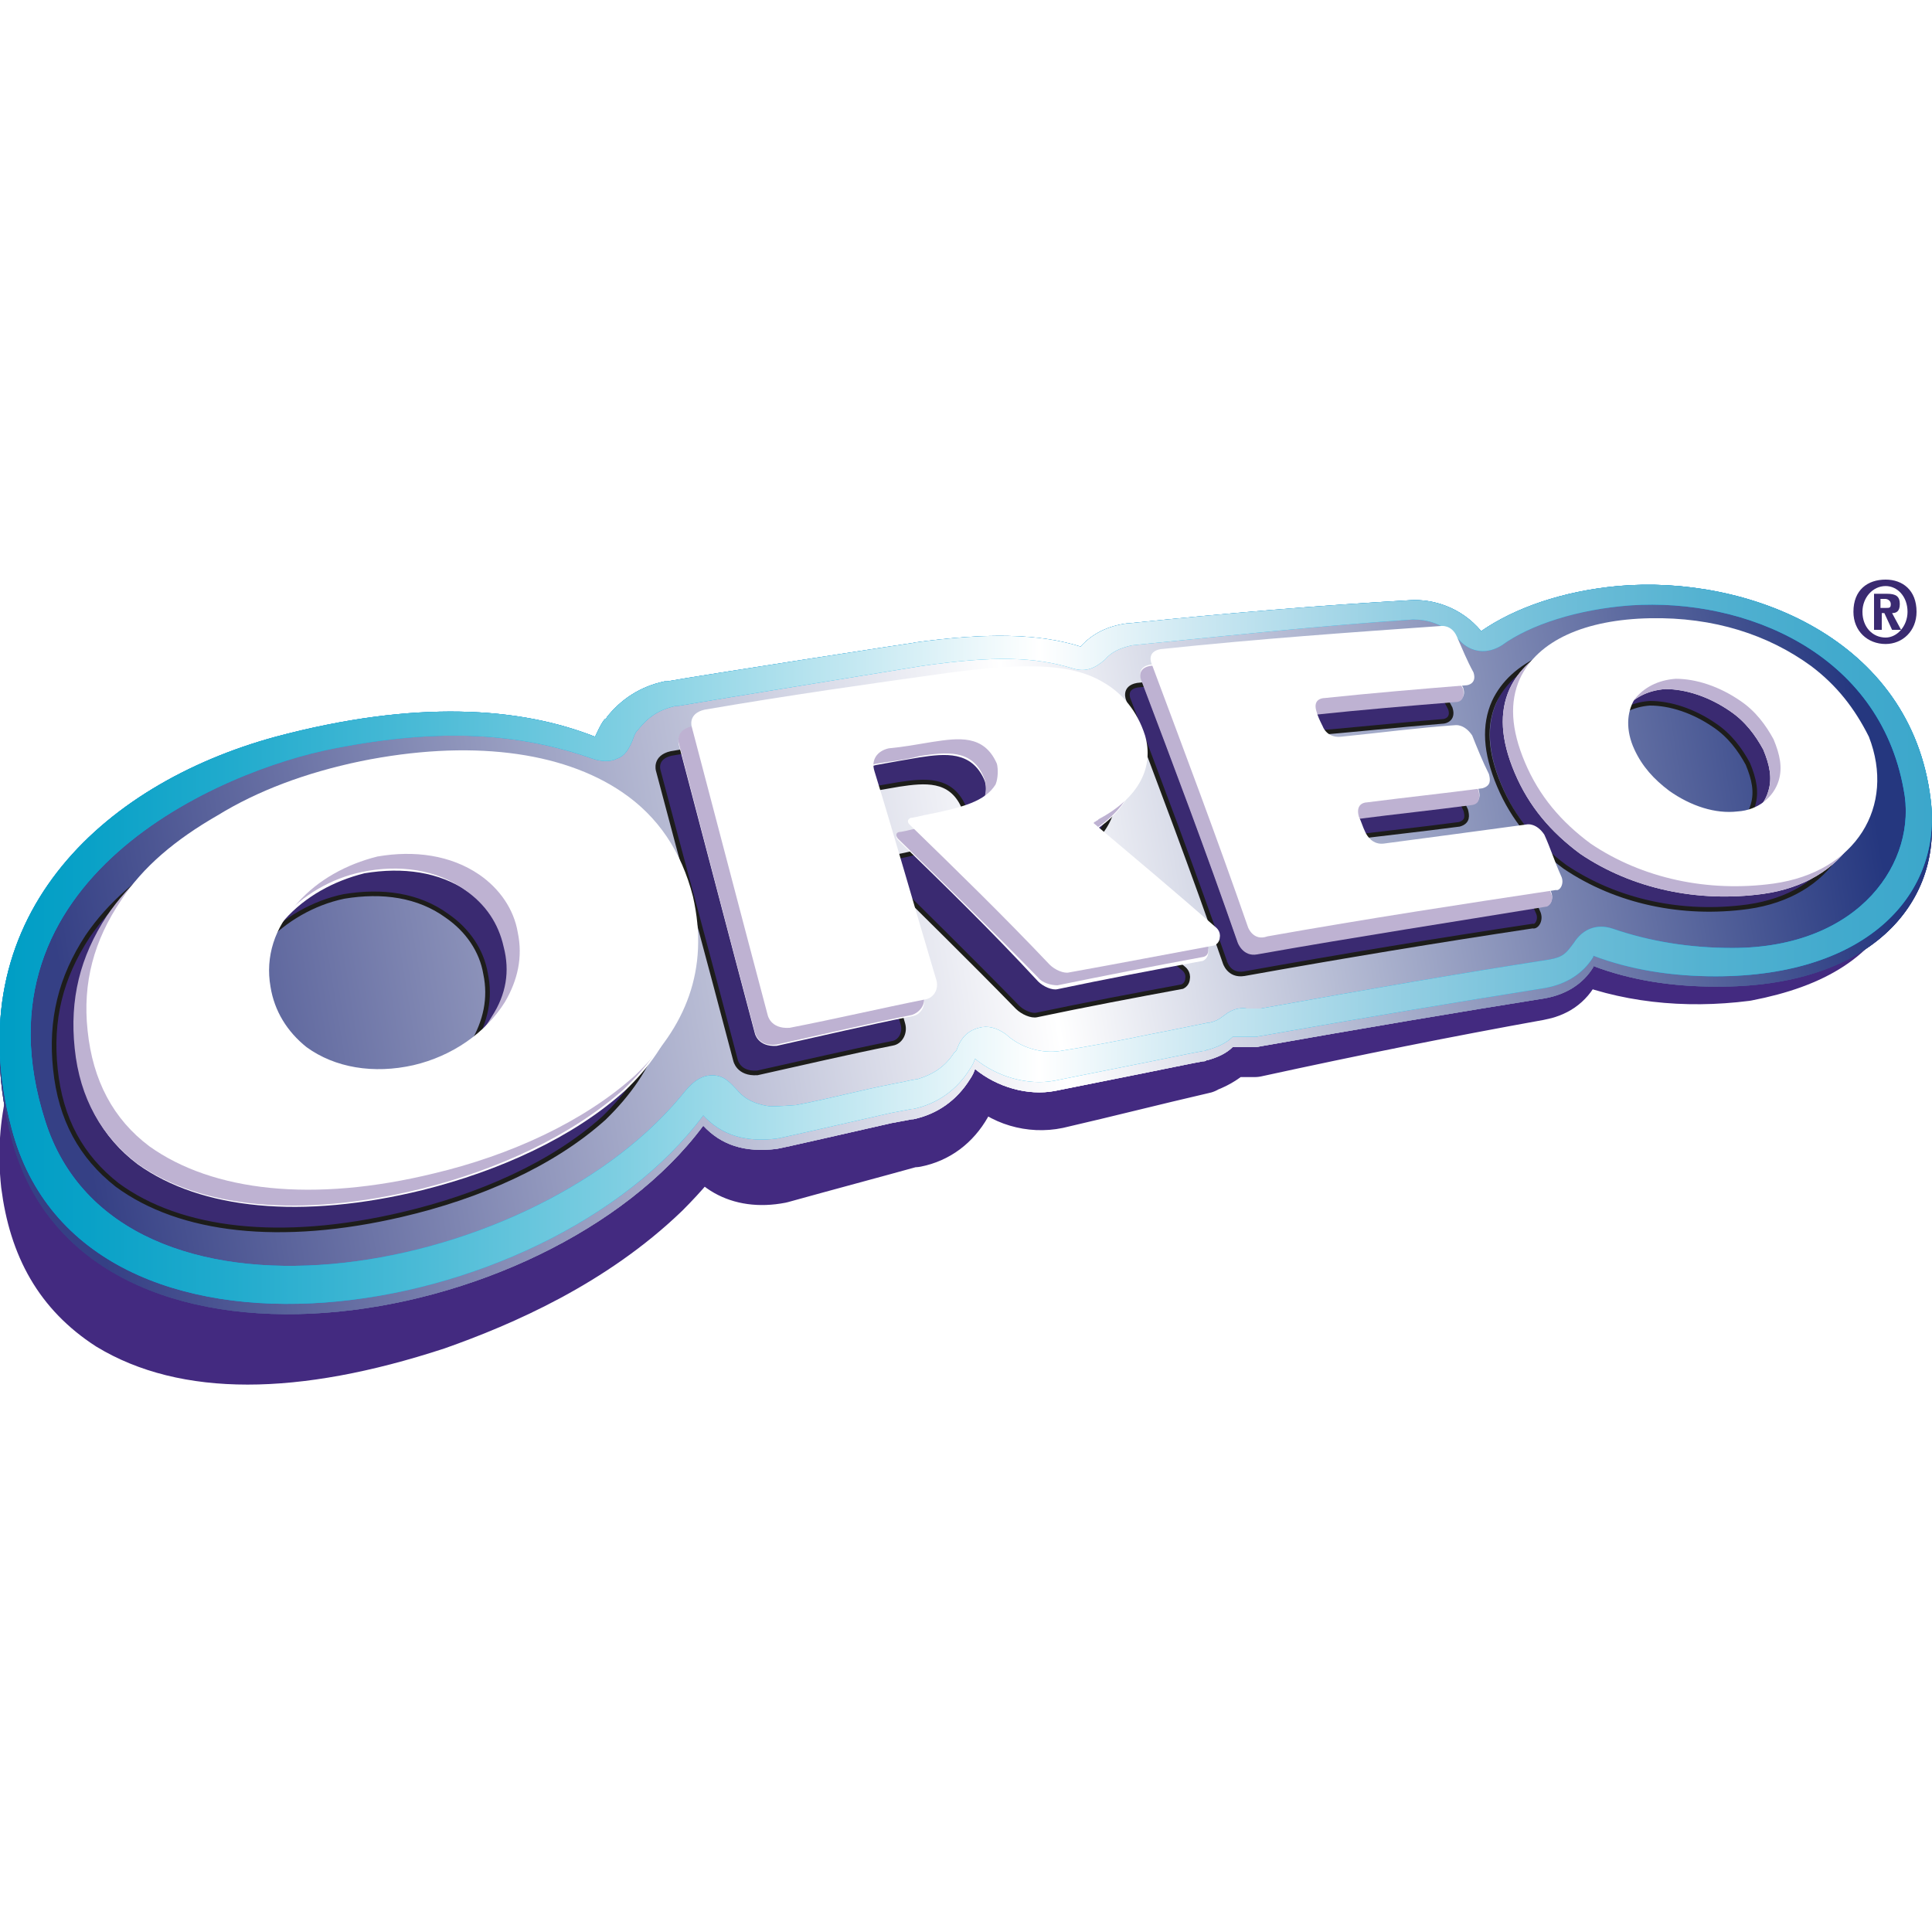 <svg xmlns="http://www.w3.org/2000/svg" xmlns:xlink="http://www.w3.org/1999/xlink" id="Warstwa_1" x="0px" y="0px" viewBox="0 0 150 150" style="enable-background:new 0 0 150 150;" xml:space="preserve"> <style type="text/css"> .st0{fill-rule:evenodd;clip-rule:evenodd;fill:#432A80;stroke:#432A80;stroke-width:5.05;stroke-linecap:round;stroke-linejoin:round;stroke-miterlimit:2.613;} .st1{fill-rule:evenodd;clip-rule:evenodd;fill:#004F9E;} .st2{clip-path:url(#SVGID_00000064351968411847453360000014706428076688221617_);} .st3{fill-rule:evenodd;clip-rule:evenodd;fill:#00B0EA;} .st4{fill-rule:evenodd;clip-rule:evenodd;fill:url(#SVGID_00000127748299641431573480000005075723695446815419_);} .st5{fill-rule:evenodd;clip-rule:evenodd;fill:#3A2A71;} .st6{fill:none;stroke:#1D1D1B;stroke-width:0.358;stroke-miterlimit:2.613;} .st7{fill-rule:evenodd;clip-rule:evenodd;fill:#FFFFFF;} .st8{fill-rule:evenodd;clip-rule:evenodd;fill:#BEB2D2;} </style> <g> <path class="st0" d="M60.5,90.9c3.6-1,7-1.9,10.6-2.9L71,88.1c1.5-0.3,2.7-1.2,3.5-2.6c0.5-0.8,0.7-1.6,0.7-2.6 c0-0.2,0-0.5-0.1-0.8c0.6,0.6,1.2,1.1,1.7,1.6c0,0-0.1-0.1-0.1-0.2c1.3,1.4,3.4,2,5.3,1.6c3.9-0.9,7.4-1.8,11.3-2.7 c0.1,0,0.1-0.1,0.2-0.1c0.8-0.3,1.4-0.7,1.9-1.2l2,0c7.8-1.7,14.8-3.1,22-4.4c1.1-0.2,1.9-0.7,2.4-1.7c0.2-0.4,0.4-0.9,0.4-1.4 c4,1.7,8.6,2.2,13.3,1.6c5.2-1,8.3-3,9.6-6.3c0.7-1.9,1-4.6-1-8.9c-1.4-2.7-3.1-4.7-5.4-6.5c-3.8-2.6-8.5-4.1-14.1-3.7 c-4.7,0.4-8.3,1.8-10.5,4.2c-0.1-0.1-0.1-0.2-0.2-0.4l-0.1-0.1c-1.1-2-3.1-2.7-4.7-2.6c-7,0.8-13.8,1.6-21.3,2.7h-0.1 c-1.3,0.2-2.3,0.9-2.9,1.8c-0.1,0.1-0.2,0.3-0.2,0.4c-3-1.2-6.7-1.2-13.1,0L53,60H53c-1.5,0.4-2.6,1.2-3.5,2.3 c-0.6,1.1-0.8,2.1-0.8,2.8c-5.6-2.6-13-2.6-22-0.1c-4.6,1.3-8.5,3.1-12.1,5.4C10.7,73,8,75.6,5.8,78.8C3.2,83,2.1,87.2,2.6,91.9 c0.6,4.7,2.5,8.1,6.2,10.5c5.6,3.4,13.9,3.5,24.9-0.1c5.1-1.8,12-4.8,17.5-10.1c1.4-1.4,2.6-2.8,3.5-4.2 C55.4,90,57.4,91.5,60.5,90.9L60.5,90.9z"></path> <path class="st1" d="M149.9,62.1c-1.5-12.6-14.3-17.5-24.3-16.6c-4.3,0.4-8,1.7-10.6,3.5c-1.6-1.9-3.8-2.5-5.5-2.4 c-7,0.4-14.2,1-21.9,1.8c0,0,0,0,0,0c0,0-0.1,0-0.1,0c-1.5,0.2-2.7,0.8-3.6,1.8c-3.2-1-7.2-1.1-13-0.3c0,0,0.1,0,0.1,0 c-0.1,0-16.4,2.5-19.2,3c-0.1,0-0.2,0-0.2,0c-1.9,0.4-3.4,1.4-4.5,2.8c0,0,0,0.1-0.1,0.1c0,0-0.1,0.1-0.1,0.1 c-0.3,0.4-0.5,0.9-0.7,1.3c-5.8-2.3-13.9-2.9-24.8,0C7.8,60.9-3.4,71.4,0.9,87.6c5.5,21,41.5,15.4,53.7-1c1.4,1.5,3.2,2.1,5.7,1.8 c0.6-0.1,5.8-1.3,8.9-2l1.6-0.3c0,0,0.1,0,0.1,0c1.9-0.4,3.4-1.5,4.4-3.1c0.2-0.3,0.3-0.5,0.4-0.8c1.7,1.4,4.1,2.1,6.2,1.7 c0,0,7-1.4,7-1.4s4.4-0.9,4.5-0.9c0.1,0,0.2,0,0.3-0.1c0,0,0.1,0,0.1,0c0.7-0.2,1.4-0.5,1.9-1c0.5,0,1,0,1.5,0c0,0,0,0-0.1,0 c0,0,0,0,0.1,0c0,0,0,0,0,0c0.1,0,0.2,0,0.3,0c0,0,0,0,0,0c8.5-1.5,15.6-2.7,22.5-3.8c1.6-0.3,2.9-1.1,3.7-2.4c0,0,0,0,0-0.1 c2.9,1.1,6.1,1.6,9.5,1.6C145.1,75.8,150.8,69.3,149.9,62.1L149.9,62.1z"></path> <g> <g> <defs> <path id="SVGID_1_" d="M149.9,62.9c-1.5-12.6-14.3-17.5-24.3-16.6c-4.3,0.4-8,1.7-10.6,3.5c-1.6-1.9-3.8-2.5-5.5-2.4 c-7,0.4-14.2,1-21.9,1.8c0,0,0,0,0,0c0,0-0.1,0-0.1,0c-1.5,0.2-2.7,0.8-3.6,1.8c-3.2-1-7.2-1.1-13-0.3c0,0,0.1,0,0.1,0 c-0.1,0-16.4,2.5-19.2,3c-0.1,0-0.2,0-0.2,0c-1.9,0.4-3.4,1.4-4.5,2.8c0,0,0,0.1-0.1,0.1c0,0-0.1,0.1-0.1,0.1 c-0.3,0.4-0.5,0.9-0.7,1.3c-5.8-2.3-13.9-2.9-24.8,0C7.8,61.7-3.4,72.2,0.9,88.4c5.5,21,41.5,15.4,53.7-1 c1.4,1.5,3.2,2.1,5.7,1.8c0.6-0.1,5.8-1.3,8.9-2l1.6-0.3c0,0,0.1,0,0.1,0c1.9-0.4,3.4-1.5,4.4-3.1c0.2-0.3,0.3-0.5,0.4-0.8 c1.7,1.4,4.1,2.1,6.2,1.7c0,0,7-1.4,7-1.4s4.4-0.9,4.5-0.9c0.1,0,0.2,0,0.3-0.1c0,0,0.1,0,0.1,0c0.7-0.2,1.4-0.5,1.9-1 c0.5,0,1,0,1.5,0c0,0,0,0-0.1,0c0,0,0,0,0.1,0c0,0,0,0,0,0c0.1,0,0.2,0,0.3,0c0,0,0,0,0,0c8.5-1.5,15.6-2.7,22.5-3.8 c1.6-0.3,2.9-1.1,3.7-2.4c0,0,0,0,0-0.1c2.9,1.1,6.1,1.6,9.5,1.6C145.1,76.7,150.8,70.2,149.9,62.9L149.9,62.9z"></path> </defs> <linearGradient id="SVGID_00000177485228942644816840000009347291793438018177_" gradientUnits="userSpaceOnUse" x1="5.742" y1="82.825" x2="145.143" y2="60.35"> <stop offset="0" style="stop-color:#354085"></stop> <stop offset="0.538" style="stop-color:#FFFFFF"></stop> <stop offset="1" style="stop-color:#25377F"></stop> </linearGradient> <use xlink:href="#SVGID_1_" style="overflow:visible;fill-rule:evenodd;clip-rule:evenodd;fill:url(#SVGID_00000177485228942644816840000009347291793438018177_);"></use> <clipPath id="SVGID_00000003787386629484163340000012395831477225148343_"> <use xlink:href="#SVGID_1_" style="overflow:visible;"></use> </clipPath> <g style="clip-path:url(#SVGID_00000003787386629484163340000012395831477225148343_);"> <defs> <rect id="SVGID_00000045620270018777546410000010484453364406695075_" x="-3.4" y="45.5" width="154.1" height="64"></rect> </defs> <linearGradient id="SVGID_00000029757460372007088780000016938867193020596915_" gradientUnits="userSpaceOnUse" x1="6.621" y1="88.279" x2="146.022" y2="65.804"> <stop offset="0" style="stop-color:#354085"></stop> <stop offset="0.538" style="stop-color:#FFFFFF"></stop> <stop offset="1" style="stop-color:#25377F"></stop> </linearGradient> <use xlink:href="#SVGID_00000045620270018777546410000010484453364406695075_" style="overflow:visible;fill:url(#SVGID_00000029757460372007088780000016938867193020596915_);"></use> <clipPath id="SVGID_00000158023033553003044920000001848255545642361259_"> <use xlink:href="#SVGID_00000045620270018777546410000010484453364406695075_" style="overflow:visible;"></use> </clipPath> <g transform="matrix(1 0 0 1 0 -7.629395e-06)" style="clip-path:url(#SVGID_00000158023033553003044920000001848255545642361259_);"> <image style="overflow:visible;" width="380" height="161" transform="matrix(0.41 0 0 -0.41 -4.076 110.63)"> </image> </g> </g> <g style="clip-path:url(#SVGID_00000003787386629484163340000012395831477225148343_);"> <defs> <rect id="SVGID_00000165205267375635033890000015768911349198018743_" x="-3.4" y="45.5" width="154.1" height="64"></rect> </defs> <linearGradient id="SVGID_00000158716928279604048810000005157597326080893355_" gradientUnits="userSpaceOnUse" x1="6.621" y1="88.279" x2="146.022" y2="65.804"> <stop offset="0" style="stop-color:#354085"></stop> <stop offset="0.538" style="stop-color:#FFFFFF"></stop> <stop offset="1" style="stop-color:#25377F"></stop> </linearGradient> <use xlink:href="#SVGID_00000165205267375635033890000015768911349198018743_" style="overflow:visible;fill:url(#SVGID_00000158716928279604048810000005157597326080893355_);"></use> <clipPath id="SVGID_00000125587112154108554460000009216619244829486750_"> <use xlink:href="#SVGID_00000165205267375635033890000015768911349198018743_" style="overflow:visible;"></use> </clipPath> </g> </g> </g> <path class="st3" d="M149.9,62.1c-1.5-12.6-14.3-17.5-24.3-16.6c-4.3,0.4-8,1.7-10.6,3.5c-1.6-1.9-3.8-2.5-5.5-2.4 c-7,0.4-14.2,1-21.9,1.8c0,0,0,0,0,0c0,0-0.1,0-0.1,0c-1.5,0.2-2.7,0.8-3.6,1.8c-3.2-1-7.2-1.1-13-0.3c0,0,0.1,0,0.1,0 c-0.1,0-16.4,2.5-19.2,3c-0.1,0-0.2,0-0.2,0c-1.9,0.4-3.4,1.4-4.5,2.8c0,0,0,0.1-0.1,0.1c0,0-0.1,0.1-0.1,0.1 c-0.3,0.4-0.5,0.9-0.7,1.3c-5.8-2.3-13.9-2.9-24.8,0C7.8,60.9-3.4,71.4,0.9,87.6c5.5,21,41.5,15.4,53.7-1c1.4,1.5,3.2,2.1,5.7,1.8 c0.6-0.1,5.8-1.3,8.9-2l1.6-0.3c0,0,0.1,0,0.1,0c1.9-0.4,3.4-1.5,4.4-3.1c0.2-0.3,0.3-0.5,0.4-0.8c1.7,1.4,4.1,2.1,6.2,1.7 c0,0,7-1.4,7-1.4s4.4-0.9,4.5-0.9c0.1,0,0.2,0,0.3-0.1c0,0,0.1,0,0.1,0c0.7-0.2,1.4-0.5,1.9-1c0.5,0,1,0,1.5,0c0,0,0,0-0.1,0 c0,0,0,0,0.1,0c0,0,0,0,0,0c0.1,0,0.2,0,0.3,0c0,0,0,0,0,0c8.5-1.5,15.6-2.7,22.5-3.8c1.6-0.3,2.9-1.1,3.7-2.4c0,0,0,0,0-0.1 c2.9,1.1,6.1,1.6,9.5,1.6C145.1,75.8,150.8,69.3,149.9,62.1L149.9,62.1z M134.5,73.6c-3.3,0-6.4-0.5-9.3-1.5c-1.2-0.4-2.3,0-3,1.1 c0,0,0,0,0,0c0,0,0,0,0,0v0c-0.6,0.8-0.8,1.1-1.9,1.3c-7.1,1.1-13.5,2.2-22.4,3.8c-0.2,0-0.5,0-0.6,0c-0.2,0-0.3,0-0.5,0 c-0.6-0.1-1.2,0.1-1.7,0.5c-0.4,0.3-0.7,0.5-1.2,0.6c0,0,0,0,0,0c0.1,0-0.1,0-0.1,0c0,0,0,0,0,0c-1.5,0.3-2.9,0.6-4.5,0.9 c-2.4,0.5-4.5,0.9-7,1.3c-1.4,0.2-3-0.2-4.2-1.3c-0.7-0.5-1.4-0.7-2.1-0.5c-0.8,0.2-1.3,0.7-1.6,1.4c-0.1,0.2-0.1,0.4-0.3,0.5 c0,0,0,0,0,0c-0.7,1.1-1.6,1.7-2.9,2.1c0,0-0.1,0-0.1,0c0,0,0,0,0,0c-0.6,0.1-0.9,0.2-1.5,0.3c-3.1,0.6-4.7,1.1-7.8,1.7 c-0.1,0-1.2,0.1-2,0.1c-1.5-0.2-2.2-0.8-2.6-1.3c-0.5-0.5-1-1.2-2.1-1.1c-1.1,0.1-1.8,1.1-2.3,1.7C40.8,99.5,9.1,104.8,3.5,87 c-6-18.8,13.6-27.2,22.5-28.9c8.2-1.6,14.3-1.2,20,0.8c0.6,0.2,1.3,0.3,1.9,0c0.6-0.2,0.9-0.7,1.2-1.4c0.1-0.3,0.2-0.6,0.4-0.8 c0.8-1,1.6-1.6,3-1.9c0,0,0,0,0,0c0.1,0,0.1,0,0.2,0c2.9-0.5,18.3-3,18.9-3.1c0,0,0,0,0,0c5.6-0.8,8.8-0.7,11.7,0.2 c1,0.3,1.7,0,2.5-0.7c0.5-0.6,1.2-0.9,2.1-1.1c0,0,0,0,0,0c0,0,0,0,0,0c0,0,0,0,0,0c0,0,0,0,0,0c8-0.8,14.4-1.5,21.8-2 c1.1,0,2.4,0.3,3.6,1.6c0.9,1,2.2,1.1,3.3,0.4c2.2-1.6,5.9-2.8,10-3.1c8.9-0.6,19.3,3.7,21.2,14.3 C148.9,66.8,144.5,73.6,134.5,73.6L134.5,73.6z"></path> <linearGradient id="SVGID_00000083793689633040692890000009406277335758453409_" gradientUnits="userSpaceOnUse" x1="0" y1="73.319" x2="150" y2="73.319"> <stop offset="0" style="stop-color:#009EC5"></stop> <stop offset="4.564241e-02" style="stop-color:#09A1C7"></stop> <stop offset="0.12" style="stop-color:#21ABCD"></stop> <stop offset="0.214" style="stop-color:#49BAD6"></stop> <stop offset="0.324" style="stop-color:#80CFE2"></stop> <stop offset="0.446" style="stop-color:#C6E9F2"></stop> <stop offset="0.538" style="stop-color:#FFFFFF"></stop> <stop offset="0.619" style="stop-color:#CCE8F2"></stop> <stop offset="0.713" style="stop-color:#99D1E4"></stop> <stop offset="0.801" style="stop-color:#71BFD9"></stop> <stop offset="0.881" style="stop-color:#54B2D1"></stop> <stop offset="0.95" style="stop-color:#42AACD"></stop> <stop offset="1" style="stop-color:#3CA7CB"></stop> </linearGradient> <path style="fill-rule:evenodd;clip-rule:evenodd;fill:url(#SVGID_00000083793689633040692890000009406277335758453409_);" d=" M149.9,62.1c-1.5-12.6-14.3-17.5-24.3-16.6c-4.3,0.4-8,1.7-10.6,3.5c-1.6-1.9-3.8-2.5-5.5-2.4c-7,0.4-14.2,1-21.9,1.8c0,0,0,0,0,0 c0,0-0.1,0-0.1,0c-1.5,0.2-2.7,0.8-3.6,1.8c-3.2-1-7.2-1.1-13-0.3c0,0,0.1,0,0.1,0c-0.1,0-16.4,2.5-19.2,3c-0.1,0-0.2,0-0.2,0 c-1.9,0.4-3.4,1.4-4.5,2.8c0,0,0,0.1-0.1,0.1c0,0-0.1,0.1-0.1,0.1c-0.3,0.4-0.5,0.9-0.7,1.3c-5.8-2.3-13.9-2.9-24.8,0 C7.8,60.9-3.4,71.4,0.9,87.6c5.5,21,41.5,15.4,53.7-1c1.4,1.5,3.2,2.1,5.7,1.8c0.6-0.1,5.8-1.3,8.9-2l1.6-0.3c0,0,0.1,0,0.1,0 c1.9-0.4,3.4-1.5,4.4-3.1c0.2-0.3,0.3-0.5,0.4-0.8c1.7,1.4,4.1,2.1,6.2,1.7c0,0,7-1.4,7-1.4s4.4-0.9,4.5-0.9c0.1,0,0.2,0,0.3-0.1 c0,0,0.1,0,0.1,0c0.7-0.2,1.4-0.5,1.9-1c0.5,0,1,0,1.5,0c0,0,0,0-0.1,0c0,0,0,0,0.1,0c0,0,0,0,0,0c0.1,0,0.2,0,0.3,0c0,0,0,0,0,0 c8.5-1.5,15.6-2.7,22.5-3.8c1.6-0.3,2.9-1.1,3.7-2.4c0,0,0,0,0-0.1c2.9,1.1,6.1,1.6,9.5,1.6C145.1,75.8,150.8,69.3,149.9,62.1 L149.9,62.1z M134.5,73.6c-3.3,0-6.4-0.5-9.3-1.5c-1.2-0.4-2.3,0-3,1.1c0,0,0,0,0,0c0,0,0,0,0,0v0c-0.6,0.8-0.8,1.1-1.9,1.3 c-7.1,1.1-13.5,2.2-22.4,3.8c-0.2,0-0.5,0-0.6,0c-0.2,0-0.3,0-0.5,0c-0.6-0.1-1.2,0.1-1.7,0.5c-0.4,0.3-0.7,0.5-1.2,0.6 c0,0,0,0,0,0c0.1,0-0.1,0-0.1,0c0,0,0,0,0,0c-1.5,0.3-2.9,0.6-4.5,0.9c-2.4,0.5-4.5,0.9-7,1.3c-1.4,0.2-3-0.2-4.2-1.3 c-0.7-0.5-1.4-0.7-2.1-0.5c-0.8,0.2-1.3,0.7-1.6,1.4c-0.1,0.2-0.1,0.4-0.3,0.5c0,0,0,0,0,0c-0.7,1.1-1.6,1.7-2.9,2.1 c0,0-0.1,0-0.1,0c0,0,0,0,0,0c-0.6,0.1-0.9,0.2-1.5,0.3c-3.1,0.6-4.7,1.1-7.8,1.7c-0.1,0-1.2,0.1-2,0.1c-1.5-0.2-2.2-0.8-2.6-1.3 c-0.5-0.5-1-1.2-2.1-1.1c-1.1,0.1-1.8,1.1-2.3,1.7C40.8,99.5,9.1,104.8,3.5,87c-6-18.8,13.6-27.2,22.5-28.9 c8.2-1.6,14.3-1.2,20,0.8c0.6,0.2,1.3,0.3,1.9,0c0.6-0.2,0.9-0.7,1.2-1.4c0.1-0.3,0.2-0.6,0.4-0.8c0.8-1,1.6-1.6,3-1.9c0,0,0,0,0,0 c0.1,0,0.1,0,0.2,0c2.9-0.5,18.3-3,18.9-3.1c0,0,0,0,0,0c5.6-0.8,8.8-0.7,11.7,0.2c1,0.3,1.7,0,2.5-0.7c0.5-0.6,1.2-0.9,2.1-1.1 c0,0,0,0,0,0c0,0,0,0,0,0c0,0,0,0,0,0c0,0,0,0,0,0c8-0.8,14.4-1.5,21.8-2c1.1,0,2.4,0.3,3.6,1.6c0.9,1,2.2,1.1,3.3,0.4 c2.2-1.6,5.9-2.8,10-3.1c8.9-0.6,19.3,3.7,21.2,14.3C148.9,66.8,144.5,73.6,134.5,73.6L134.5,73.6z"></path> <path class="st5" d="M88,53.3l0.4-0.1c7.5-0.8,14.6-1.4,21.7-1.8c0,0,0.8-0.1,1.2,0.8c0.4,0.9,0.8,1.9,1.3,2.8c0.3,0.9-0.5,1-0.5,1 c-3.7,0.3-7.3,0.7-11.1,1c0,0-0.9,0-0.6,1c0.1,0.4,0.3,0.8,0.5,1.2c0,0,0.3,0.9,1.4,0.8c3-0.3,6-0.7,8.9-0.9c0,0,0.7-0.1,1.3,0.8 c0.4,1,0.8,2,1.3,3c0.1,0.4,0.2,0.9-0.5,1.1c-3,0.4-5.9,0.7-9,1.1c0,0-0.9,0-0.6,1.1c0.2,0.4,0.3,0.8,0.5,1.2c0,0,0.4,1,1.4,0.9 c3.8-0.5,7.5-1.1,11.2-1.5c0,0,0.7-0.1,1.3,0.8c0.5,1.1,0.8,2.1,1.3,3.2c0.3,0.6-0.1,1.2-0.4,1.1c-7.3,1.1-14.6,2.3-22.4,3.7 c-1.1,0.1-1.5-0.9-1.5-0.9l0,0c-2.5-7.2-5-13.8-7.5-20.4C87.6,54.3,87.3,53.6,88,53.3L88,53.3z"></path> <path class="st6" d="M95.1,74.7c-2.5-7.2-5-13.8-7.5-20.4c0,0-0.4-0.9,0.7-1.1c7.6-0.8,14.7-1.4,21.8-1.8c0,0,0.8-0.1,1.2,0.8 c0.4,0.9,0.8,1.9,1.3,2.8c0.3,0.9-0.5,1-0.5,1c-3.7,0.3-7.3,0.7-11.1,1c0,0-0.9,0-0.6,1c0.1,0.4,0.3,0.8,0.5,1.2 c0,0,0.3,0.9,1.4,0.8c3-0.3,6-0.7,8.9-0.9c0,0,0.7-0.1,1.3,0.8c0.4,1,0.8,2,1.3,3c0.1,0.4,0.2,0.9-0.5,1.1c-3,0.4-5.9,0.7-9,1.1 c0,0-0.9,0-0.6,1.1c0.2,0.4,0.3,0.8,0.5,1.2c0,0,0.4,1,1.4,0.9c3.8-0.5,7.5-1.1,11.2-1.5c0,0,0.7-0.1,1.3,0.8 c0.5,1.1,0.8,2.1,1.3,3.2c0.3,0.6-0.1,1.2-0.4,1.1c-7.3,1.1-14.6,2.3-22.4,3.7C95.4,75.8,95.1,74.7,95.1,74.7"></path> <path class="st5" d="M52,58.5l0.6-0.1c6.3-1.1,12.4-2,18.8-3c6.2-0.8,9.6-0.6,11.8,0.7c1.4,0.8,2.6,2.1,3.2,4.1 c0.7,2.4-0.4,4.8-3.6,6.6c0,0-0.1,0.1-0.1,0.1c0,0-0.1,0.1-0.2,0.1c0,0-0.1,0.1-0.1,0.1c3.2,2.7,6.3,5.3,9.6,8c0,0,0.4,0.3,0.3,0.8 c0,0,0,0.4-0.4,0.6c-3.8,0.7-7.5,1.4-11.3,2.2c-0.4,0.1-1.1-0.2-1.5-0.6c-3.7-3.8-7.2-7.2-10.9-10.8l0,0c0,0-0.3-0.3,0.1-0.5 c0,0,0.2,0,1-0.2c3.1-0.6,4.8-1.1,5.6-2.4c0.2-0.5,0.2-1.2,0-1.6c-1-2.2-3-2-5-1.7c-1.2,0.2-2.3,0.4-3.4,0.6 c-0.9,0.2-1.4,0.9-1.1,1.8c1.6,5.2,3.2,10.5,4.8,16.2c0.2,0.7-0.2,1.4-0.8,1.5c-3.5,0.7-6.9,1.5-10.5,2.3c-1.5,0.1-1.7-1-1.7-1 C55,74.3,53,67,51.1,59.8C51.1,59.8,50.9,58.9,52,58.5L52,58.5z"></path> <path class="st6" d="M68.1,67.3c0,0-0.3-0.3,0.1-0.5c0,0,0.2,0,1-0.2c3.1-0.6,4.8-1.1,5.6-2.4c0.2-0.5,0.2-1.2,0-1.6 c-1-2.2-3-2-5-1.7c-1.2,0.2-2.3,0.4-3.4,0.6c-0.9,0.2-1.4,0.9-1.1,1.8c1.6,5.2,3.2,10.5,4.8,16.2c0.2,0.7-0.2,1.4-0.8,1.5 c-3.5,0.7-6.9,1.5-10.5,2.3c-1.5,0.1-1.7-1-1.7-1C55,74.3,53,67,51.1,59.8c0,0-0.3-1,1-1.3c6.4-1.1,12.7-2.1,19.2-3 c6.2-0.8,9.6-0.6,11.8,0.7c1.4,0.8,2.6,2.1,3.2,4.1c0.7,2.4-0.4,4.8-3.6,6.6c0,0-0.1,0.1-0.1,0.1c0,0-0.1,0.1-0.2,0.1 c0,0-0.1,0.1-0.1,0.1c3.2,2.7,6.3,5.3,9.6,8c0,0,0.4,0.3,0.3,0.8c0,0,0,0.4-0.4,0.6c-3.8,0.7-7.5,1.4-11.3,2.2 c-0.4,0.1-1.1-0.2-1.5-0.6C75.2,74.3,71.7,70.9,68.1,67.3"></path> <path class="st5" d="M23.7,62.6l2.3-0.5c8.1-1.5,15.1-0.5,19.8,2.7c2.8,2,4.6,4.6,5.5,8.2c1.3,5.8-0.6,10.2-4.4,13.9 c-4,3.6-9.7,6.1-15.7,7.5c-9.4,2.2-17.2,1.3-22.1-2.3c-2.8-2.2-4.4-5.1-4.8-9c-0.4-3.8,0.4-7.1,2.5-10.3c1.7-2.5,4.2-4.7,7.5-6.5 C17,64.6,20.1,63.4,23.7,62.6L23.7,62.6z M18.4,79.6c0.3,1.9,1.3,3.5,2.9,4.7c2.3,1.6,5.2,2.2,8.3,1.5c3-0.7,5.6-2.4,7.1-4.8 c1-1.7,1.4-3.5,1-5.4c-0.3-1.8-1.4-3.4-3-4.5c-2.2-1.6-5-2-8-1.5c-2.4,0.5-4.6,1.8-6.2,3.5C18.7,75,18.1,77.3,18.4,79.6L18.4,79.6 L18.4,79.6z"></path> <path class="st6" d="M51.3,72.9c1.3,5.8-0.6,10.2-4.4,13.9c-4,3.6-9.7,6.1-15.7,7.5c-9.4,2.2-17.2,1.3-22.1-2.3 c-2.8-2.2-4.4-5.1-4.8-9c-0.4-3.8,0.4-7.1,2.5-10.3c1.7-2.5,4.2-4.7,7.5-6.5c3.2-1.8,6.9-3.2,11.2-4c8.4-1.7,15.6-0.7,20.4,2.6 C48.6,66.7,50.4,69.4,51.3,72.9 M18.4,79.6c0.3,1.9,1.3,3.5,2.9,4.7c2.3,1.6,5.2,2.2,8.3,1.5c3-0.7,5.6-2.4,7.1-4.8 c1-1.7,1.4-3.5,1-5.4c-0.3-1.8-1.4-3.4-3-4.5c-2.2-1.6-5-2-8-1.5c-2.4,0.5-4.6,1.8-6.2,3.5C18.7,75,18.1,77.3,18.4,79.6"></path> <path class="st5" d="M121.9,50.4l1.5-0.3c0.9-0.1,1.8-0.2,2.9-0.3c5-0.1,9.2,1.3,12.5,3.7c1.9,1.5,3.4,3.2,4.5,5.5 c2.1,5.4-1,10.5-7.4,11.4c-5.1,0.7-10.2-0.4-14.2-3.1c-2.3-1.7-4-3.7-5.1-6.3c-1.1-2.6-1.2-4.7-0.4-6.5 C117,52.6,119,51.1,121.9,50.4L121.9,50.4z M124.9,60.1c0.6,1.3,1.5,2.3,2.7,3.2c1.7,1.2,3.6,1.8,5.3,1.6c1.6-0.1,2.8-1,3.2-2.4 c0.3-1,0.1-2-0.4-3.2c-0.6-1.1-1.4-2.2-2.6-3c-1.6-1.1-3.4-1.7-5-1.7c-1.4,0.1-2.5,0.7-3.2,1.6C124.3,57.2,124.2,58.5,124.9,60.1 L124.9,60.1L124.9,60.1z"></path> <path class="st6" d="M143.1,59c2.1,5.4-1,10.5-7.4,11.4c-5.1,0.7-10.2-0.4-14.2-3.1c-2.3-1.7-4-3.7-5.1-6.3 c-1.1-2.6-1.2-4.7-0.4-6.5c1.4-3,5.1-4.6,10.1-4.7c5-0.1,9.2,1.3,12.5,3.7C140.6,55,142,56.8,143.1,59 M124.9,60.1 c0.6,1.3,1.5,2.3,2.7,3.2c1.7,1.2,3.6,1.8,5.3,1.6c1.6-0.1,2.8-1,3.2-2.4c0.3-1,0.1-2-0.4-3.2c-0.6-1.1-1.4-2.2-2.6-3 c-1.6-1.1-3.4-1.7-5-1.7c-1.4,0.1-2.5,0.7-3.2,1.6C124.3,57.2,124.2,58.5,124.9,60.1"></path> <path class="st7" d="M96.1,73.1c-2.5-7.2-5-13.8-7.5-20.4c0,0-0.4-0.9,0.7-1.1c7.6-0.8,14.7-1.4,21.8-1.8c0,0,0.8-0.1,1.2,0.8 c0.4,0.9,0.8,1.9,1.3,2.8c0.3,0.9-0.5,1-0.5,1c-3.7,0.3-7.3,0.7-11.1,1c0,0-0.9,0-0.6,1c0.1,0.4,0.3,0.8,0.5,1.2 c0,0,0.3,0.9,1.4,0.8c3-0.3,6-0.7,8.9-0.9c0,0,0.7-0.1,1.3,0.8c0.4,1,0.8,2,1.3,3c0.1,0.4,0.2,0.9-0.5,1.1c-3,0.4-5.9,0.7-9,1.1 c0,0-0.9,0-0.6,1.1c0.2,0.4,0.3,0.8,0.5,1.2c0,0,0.4,1,1.4,0.9c3.8-0.5,7.5-1.1,11.2-1.5c0,0,0.7-0.1,1.3,0.8 c0.5,1.1,0.8,2.1,1.3,3.2c0.3,0.6-0.1,1.2-0.4,1.1c-7.3,1.1-14.6,2.3-22.4,3.7C96.5,74.2,96.1,73.1,96.1,73.1L96.1,73.1z"></path> <path class="st7" d="M69.7,65.2c0,0-0.3-0.3,0.1-0.5c0,0,0.2,0,1-0.2c3.1-0.6,4.8-1.1,5.6-2.4c0.2-0.5,0.2-1.2,0-1.6 c-1-2.2-3-2-5-1.7c-1.2,0.2-2.3,0.4-3.4,0.6c-0.9,0.2-1.4,0.9-1.1,1.8c1.6,5.2,3.2,10.5,4.8,16.2c0.2,0.7-0.2,1.4-0.9,1.5 c-3.5,0.7-6.9,1.5-10.5,2.3c-1.5,0.1-1.7-1-1.7-1c-2.1-7.9-4-15.2-5.9-22.4c0,0-0.3-1,1-1.3c6.4-1.1,12.7-2.1,19.2-3 c6.2-0.8,9.6-0.6,11.8,0.7c1.4,0.8,2.6,2.2,3.2,4.1c0.7,2.4-0.4,4.8-3.6,6.6c0,0-0.1,0.1-0.1,0.1c-0.1,0-0.1,0.1-0.2,0.1 c0,0-0.1,0.1-0.1,0.1c3.2,2.7,6.3,5.3,9.6,8c0,0,0.4,0.3,0.3,0.8c0,0,0,0.4-0.4,0.6c-3.8,0.7-7.5,1.4-11.3,2.2 c-0.4,0.1-1.1-0.2-1.5-0.6C76.9,72.2,73.4,68.8,69.7,65.2L69.7,65.2z"></path> <path class="st7" d="M52.9,70.8c1.3,5.7-0.6,10.3-4.4,13.9c-4,3.6-9.7,6.2-15.7,7.7c-9.4,2.3-17.2,1.5-22.1-2 c-2.8-2.1-4.4-5.1-4.8-8.9c-0.4-3.8,0.4-7.1,2.5-10.3c1.7-2.6,4.2-4.8,7.5-6.6c3.2-1.9,6.9-3.2,11.2-4.1c8.4-1.8,15.6-0.9,20.4,2.3 C50.2,64.6,52,67.2,52.9,70.8L52.9,70.8z M20,77.9c0.3,1.9,1.3,3.5,2.9,4.6c2.3,1.6,5.2,2.1,8.3,1.4c3-0.7,5.6-2.5,7.1-4.9 c1-1.7,1.4-3.5,1-5.4c-0.3-1.8-1.4-3.3-3-4.4c-2.2-1.5-5-1.9-8-1.4c-2.4,0.6-4.6,1.8-6.2,3.6C20.4,73.3,19.7,75.6,20,77.9L20,77.9z "></path> <path class="st7" d="M144.3,58c2.1,5.4-1,10.5-7.4,11.4c-5.1,0.7-10.2-0.4-14.2-3.1c-2.3-1.7-4-3.7-5.1-6.3 c-1.1-2.6-1.2-4.7-0.4-6.5c1.4-3,5.1-4.6,10.1-4.7c5-0.1,9.2,1.3,12.5,3.7C141.8,54,143.2,55.8,144.3,58L144.3,58z M126.1,59 c0.6,1.3,1.5,2.3,2.7,3.2c1.7,1.2,3.6,1.8,5.3,1.6c1.6-0.1,2.8-1,3.2-2.4c0.3-1,0.1-2-0.4-3.2c-0.6-1.1-1.4-2.2-2.6-3 c-1.6-1.1-3.4-1.7-5-1.7c-1.4,0.1-2.5,0.7-3.2,1.6C125.5,56.1,125.4,57.5,126.1,59L126.1,59z"></path> <path class="st8" d="M119.1,66.1c-0.6-1-1.3-0.8-1.3-0.8c-3.7,0.5-7.4,1-11.2,1.5c-1,0.1-1.4-0.9-1.4-0.9c-0.1-0.4-0.3-0.8-0.5-1.2 c-0.3-1.1,0.6-1.1,0.6-1.1c3.1-0.4,6-0.7,9-1.1c0.6-0.1,0.6-0.6,0.5-1.1c-0.4-1-0.8-2-1.3-3c-0.6-0.9-1.3-0.8-1.3-0.8 c-2.9,0.2-5.9,0.6-8.9,0.9c-1,0.1-1.4-0.8-1.4-0.8c-0.2-0.4-0.3-0.8-0.5-1.2c-0.3-1.1,0.6-1,0.6-1c3.8-0.4,7.4-0.7,11.1-1 c0,0,0.7,0,0.5-1c-0.5-0.9-0.8-1.9-1.3-2.8c-0.5-0.9-1.2-0.8-1.2-0.8c-7.2,0.5-14.3,1-21.8,1.8c-1.1,0.2-0.7,1.1-0.7,1.1 c2.5,6.6,5,13.2,7.5,20.4c0,0,0.4,1.1,1.5,0.9c7.9-1.4,15.1-2.5,22.4-3.7c0.3,0,0.7-0.5,0.4-1.1C120,68.2,119.6,67.2,119.1,66.1 L119.1,66.1z"></path> <path class="st8" d="M93.5,73.1c-3.2-2.8-6.4-5.3-9.6-8c0,0,0.1-0.1,0.1-0.1c0.1,0,0.2-0.1,0.2-0.1c0,0,0.1,0,0.1-0.1 c3.2-1.8,4.3-4.1,3.6-6.6c-0.6-1.9-1.8-3.3-3.2-4.1c-2.3-1.3-5.7-1.6-11.8-0.7c-6.5,0.9-12.8,1.9-19.2,3c-1.3,0.3-1,1.3-1,1.3 c1.9,7.2,3.8,14.6,5.9,22.4c0,0,0.2,1.2,1.7,1c3.6-0.8,7-1.6,10.5-2.3c0.6-0.2,1.1-0.8,0.9-1.5c-1.7-5.7-3.2-10.9-4.8-16.2 c-0.2-0.9,0.3-1.6,1.1-1.8c1.2-0.2,2.3-0.3,3.4-0.6c2-0.3,4.1-0.6,5,1.7c0.2,0.4,0.2,1.1,0,1.6c-0.8,1.3-2.5,1.8-5.6,2.4 c-0.8,0.2-1,0.2-1,0.2c-0.4,0.1-0.1,0.5-0.1,0.5c3.7,3.6,7.2,7,10.9,10.8c0.3,0.4,1,0.6,1.5,0.6c3.9-0.8,7.5-1.5,11.3-2.2 c0.5-0.1,0.4-0.6,0.4-0.6C93.9,73.4,93.5,73.1,93.5,73.1L93.5,73.1z"></path> <path class="st8" d="M47.4,62.7c-4.8-3.2-12-4.1-20.4-2.3c-4.3,0.9-8,2.3-11.2,4.1c-3.3,1.9-5.8,4.1-7.5,6.6 c-2.1,3.2-2.9,6.5-2.5,10.3c0.4,3.9,2.1,6.8,4.8,8.9c4.9,3.5,12.7,4.3,22.1,2c6-1.5,11.6-4.1,15.7-7.7c3.9-3.7,5.8-8.2,4.4-13.9 C52,67.2,50.2,64.6,47.4,62.7L47.4,62.7z M38.2,78.9c-1.4,2.4-4,4.2-7.1,4.9c-3.1,0.7-6.1,0.2-8.3-1.4c-1.6-1.2-2.6-2.8-2.9-4.6 c-0.3-2.3,0.3-4.6,2-6.5c1.6-1.8,3.8-3.1,6.2-3.6c2.9-0.6,5.8-0.2,8,1.4c1.6,1.1,2.6,2.6,3,4.4C39.6,75.4,39.3,77.2,38.2,78.9 L38.2,78.9z"></path> <path class="st8" d="M144.3,58c2.1,5.4-1,10.5-7.4,11.4c-5.1,0.7-10.2-0.4-14.2-3.1c-2.3-1.7-4-3.7-5.1-6.3 c-1.1-2.6-1.2-4.7-0.4-6.5c1.4-3,5.1-4.6,10.1-4.7c5-0.1,9.2,1.3,12.5,3.7C141.8,54,143.2,55.8,144.3,58L144.3,58z M126.1,59 c0.6,1.3,1.5,2.3,2.7,3.2c1.7,1.2,3.6,1.8,5.3,1.6c1.6-0.1,2.8-1,3.2-2.4c0.3-1,0.1-2-0.4-3.2c-0.6-1.1-1.4-2.2-2.6-3 c-1.6-1.1-3.4-1.7-5-1.7c-1.4,0.1-2.5,0.7-3.2,1.6C125.5,56.1,125.4,57.5,126.1,59L126.1,59z"></path> <path class="st7" d="M96.9,72c-2.5-7.2-5-13.8-7.5-20.5c0,0-0.4-0.9,0.7-1.1c7.6-0.8,14.7-1.3,21.8-1.8c0,0,0.8-0.1,1.2,0.8 c0.4,0.9,0.8,1.9,1.3,2.8c0.3,0.9-0.5,1-0.5,1c-3.7,0.3-7.3,0.6-11.1,1c0,0-0.9,0-0.6,1c0.1,0.4,0.3,0.8,0.5,1.2 c0,0,0.3,0.9,1.4,0.8c3-0.3,6-0.7,8.9-0.9c0,0,0.7-0.1,1.3,0.8c0.4,1,0.8,2,1.3,3c0.1,0.4,0.2,0.9-0.5,1.1c-3,0.4-5.9,0.7-9,1.1 c0,0-0.9,0-0.6,1.1c0.2,0.4,0.3,0.8,0.5,1.2c0,0,0.4,1,1.4,0.9c3.8-0.5,7.5-1,11.2-1.5c0,0,0.7-0.1,1.3,0.8 c0.5,1.1,0.8,2.1,1.3,3.2c0.3,0.6-0.1,1.2-0.4,1.1c-7.3,1.1-14.5,2.2-22.4,3.6C97.3,73.1,96.9,72,96.9,72L96.9,72z"></path> <path class="st7" d="M70.6,64c0,0-0.3-0.3,0.1-0.5c0,0,0.2,0,1-0.2c3.1-0.6,4.8-1.1,5.6-2.4c0.2-0.5,0.2-1.2,0.1-1.6 c-1-2.3-3-2-5-1.7c-1.2,0.2-2.3,0.4-3.4,0.5c-0.9,0.2-1.4,0.9-1.1,1.8c1.6,5.2,3.1,10.5,4.8,16.2c0.2,0.7-0.2,1.4-0.9,1.5 c-3.5,0.7-6.9,1.5-10.5,2.2c-1.5,0.1-1.7-1-1.7-1c-2.1-7.9-4-15.2-5.9-22.4c0,0-0.3-1,1-1.3c6.4-1.1,12.7-2,19.2-2.9 c6.2-0.8,9.5-0.6,11.8,0.8c1.4,0.8,2.6,2.2,3.2,4.1c0.7,2.4-0.4,4.8-3.6,6.5c0,0-0.1,0.1-0.1,0.1c-0.1,0-0.1,0.1-0.2,0.1 c0,0-0.1,0.1-0.1,0.1c3.2,2.7,6.3,5.3,9.5,8.1c0,0,0.4,0.3,0.3,0.8c0,0,0,0.4-0.4,0.6c-3.8,0.7-7.4,1.4-11.3,2.1 c-0.4,0.1-1.1-0.2-1.5-0.6C77.8,71,74.3,67.6,70.6,64L70.6,64z"></path> <path class="st7" d="M53.8,69.6c1.3,5.7-0.6,10.2-4.5,13.9c-4,3.6-9.7,6.2-15.6,7.6c-9.4,2.3-17.2,1.4-22.1-2.1 c-2.8-2.1-4.4-5.1-4.8-9C6.4,76.3,7.3,73,9.4,69.9c1.7-2.6,4.2-4.7,7.5-6.6C20,61.4,23.7,60,28,59.1c8.4-1.7,15.6-0.8,20.3,2.4 C51.1,63.4,52.9,66.1,53.8,69.6L53.8,69.6z M21,76.6c0.3,1.9,1.3,3.5,2.8,4.7c2.2,1.6,5.2,2.1,8.3,1.4c3-0.7,5.6-2.5,7.1-4.9 c1-1.7,1.4-3.5,1-5.4c-0.3-1.8-1.4-3.4-3-4.5c-2.2-1.5-5-1.9-7.9-1.4c-2.4,0.6-4.6,1.8-6.2,3.6C21.3,72,20.6,74.3,21,76.6L21,76.6z "></path> <path class="st7" d="M145.1,57.2c2.1,5.4-1,10.5-7.4,11.4c-5.1,0.7-10.2-0.4-14.2-3.1c-2.3-1.7-4-3.7-5.1-6.3 c-1.1-2.6-1.2-4.7-0.4-6.5c1.4-3,5.1-4.6,10.1-4.7c5-0.1,9.2,1.3,12.5,3.7C142.6,53.2,144,55,145.1,57.2L145.1,57.2z M126.9,58.2 c0.6,1.3,1.5,2.3,2.7,3.2c1.7,1.2,3.6,1.8,5.3,1.6c1.6-0.1,2.8-1.1,3.2-2.4c0.3-1,0.1-2-0.4-3.2c-0.6-1.1-1.4-2.2-2.6-3 c-1.6-1.1-3.4-1.7-5-1.7c-1.4,0.1-2.5,0.7-3.2,1.6C126.3,55.3,126.2,56.7,126.9,58.2L126.9,58.2z"></path> <path class="st5" d="M146,47.2v-0.7h0.4c0.1,0,0.4,0.1,0.4,0.4c0,0.3-0.1,0.3-0.4,0.3H146L146,47.2z M146,47.6h0.3l0.6,1.3h0.7 l-0.7-1.3c0.3,0,0.6-0.1,0.6-0.7c0-0.6-0.3-0.8-1-0.8h-1v2.8h0.6V47.6L146,47.6z M148.8,47.5c0-1.7-1.1-2.5-2.4-2.5 c-1.4,0-2.5,0.8-2.5,2.5c0,1.5,1.1,2.5,2.5,2.5C147.7,50,148.8,49,148.8,47.5L148.8,47.5z M148.1,47.5c0,1.1-0.8,2-1.7,2l0,0 c-1,0-1.8-0.8-1.8-2c0-1.1,0.8-2,1.8-2C147.3,45.5,148.1,46.3,148.1,47.5L148.1,47.5z"></path> </g> </svg>